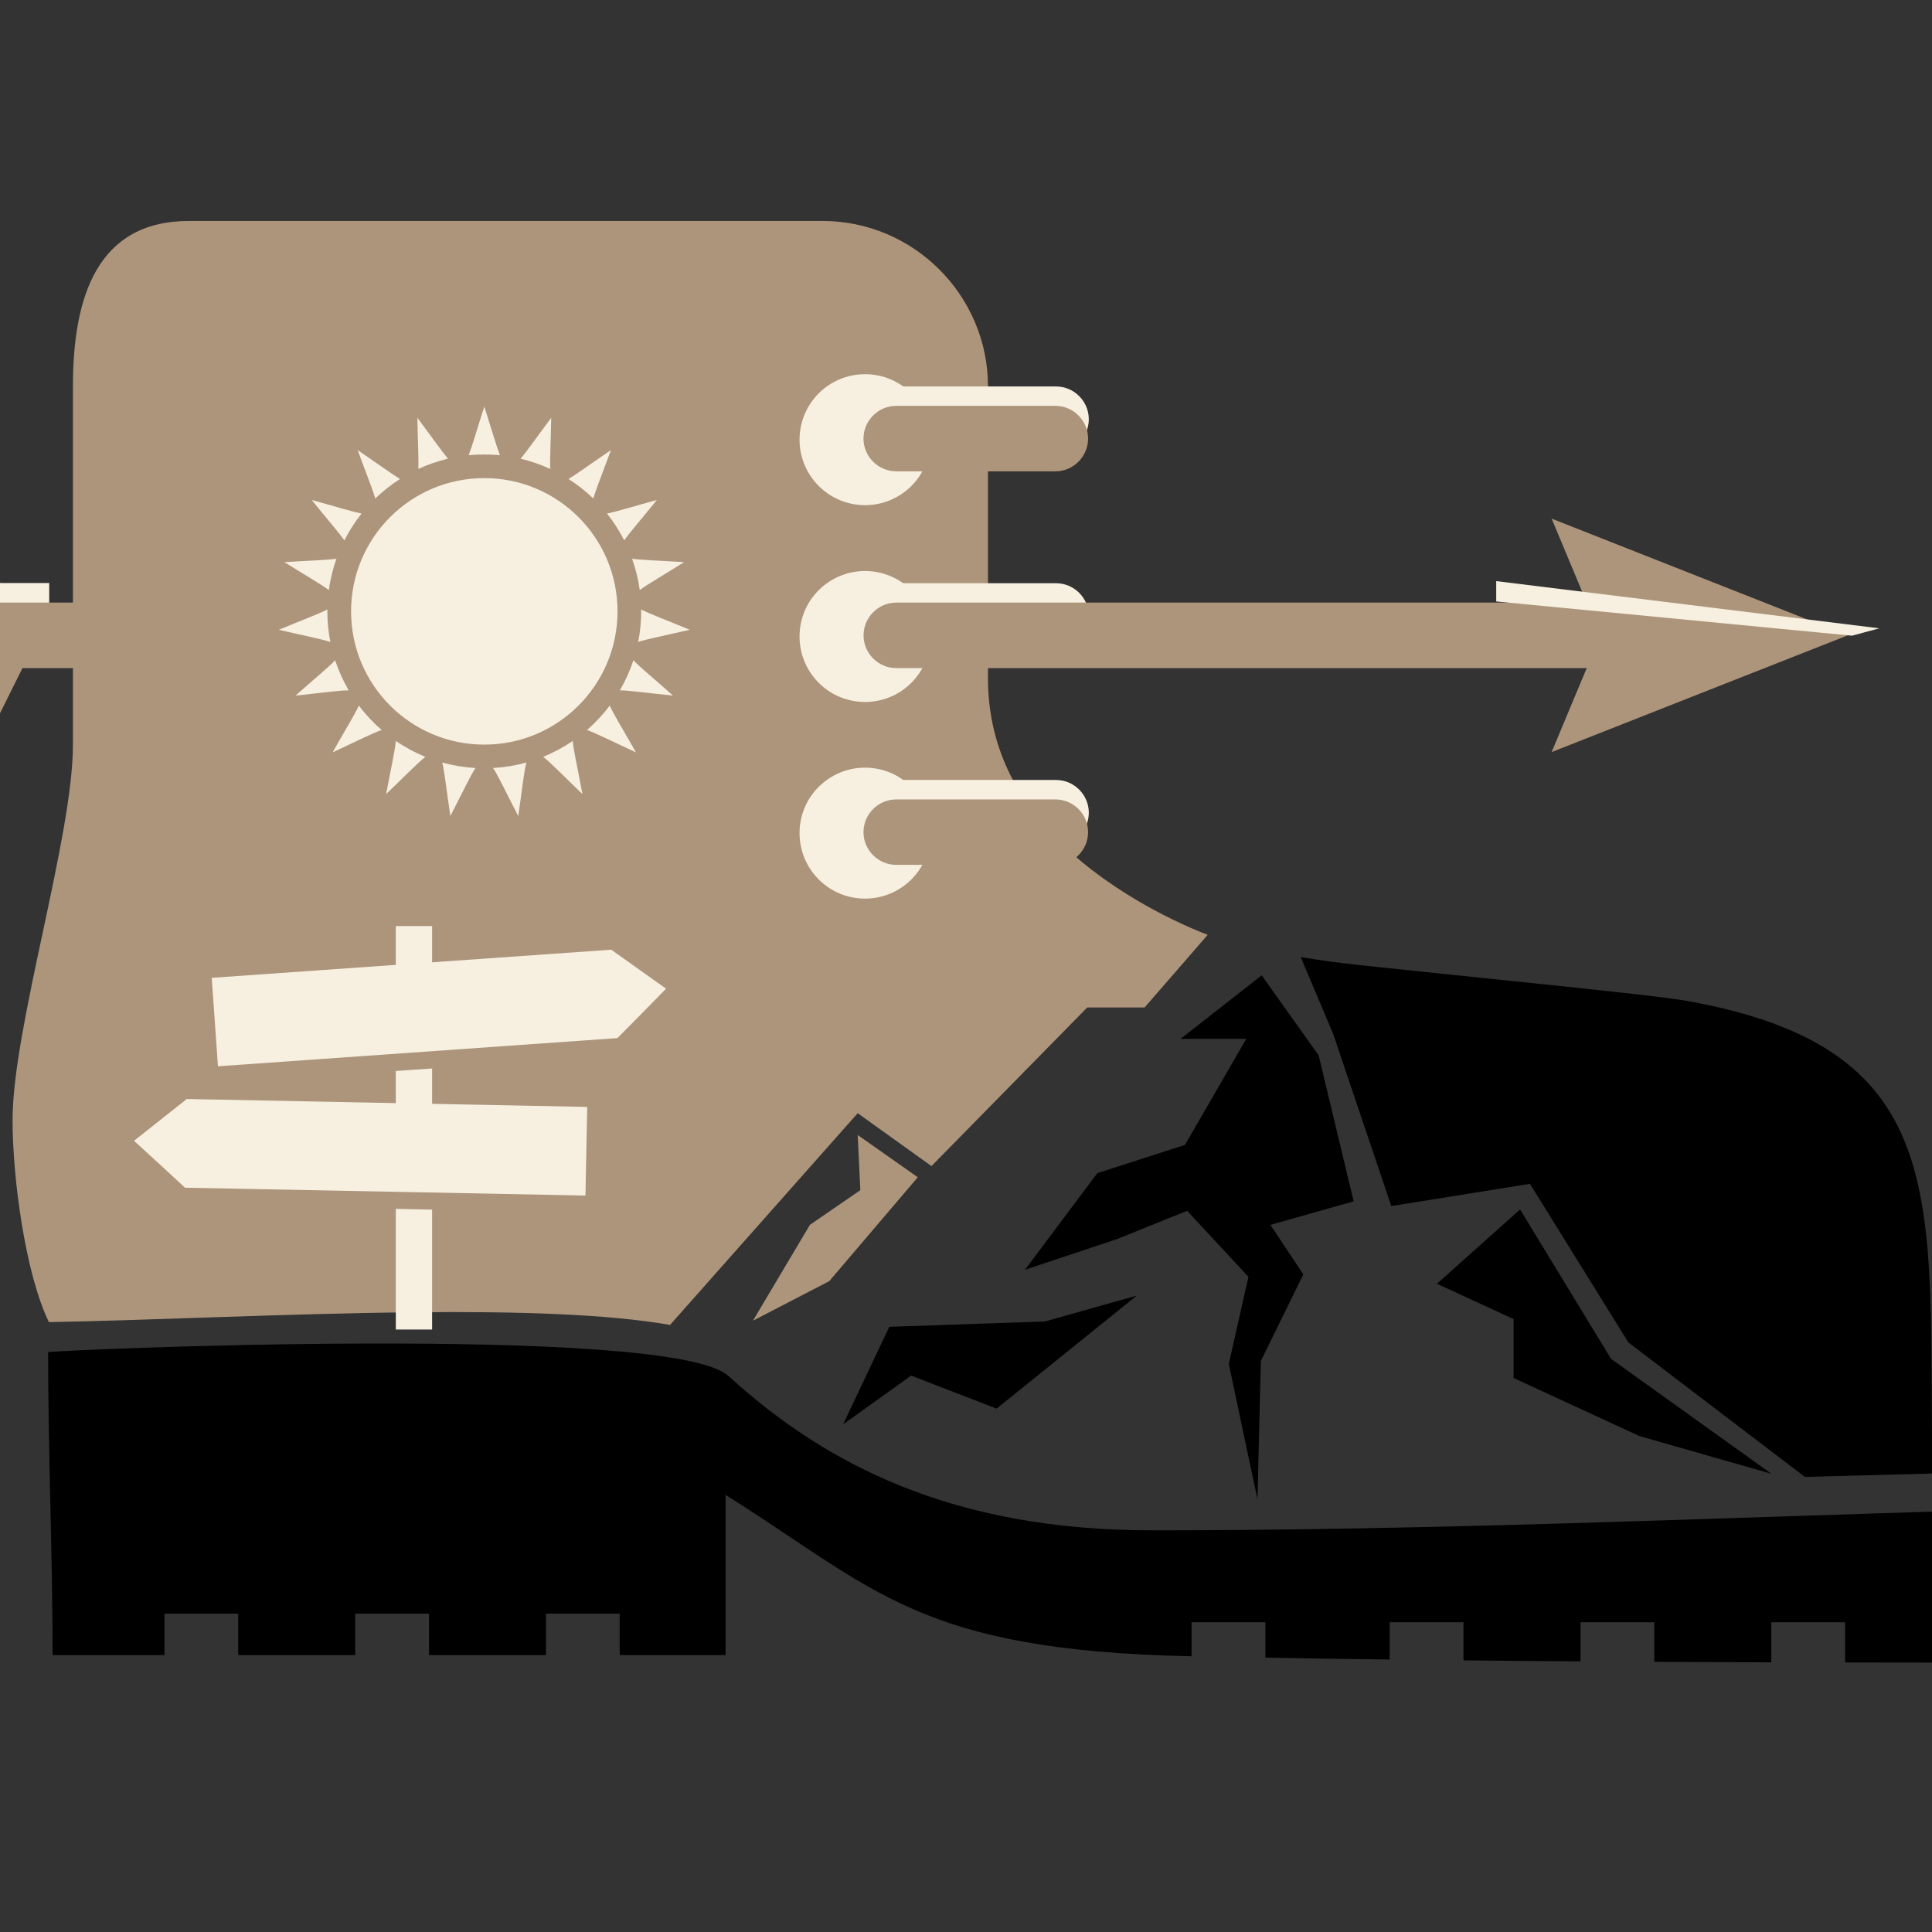 <?xml version="1.0" encoding="utf-8"?>
<!-- Generator: Adobe Illustrator 16.0.0, SVG Export Plug-In . SVG Version: 6.00 Build 0)  -->
<!DOCTYPE svg PUBLIC "-//W3C//DTD SVG 1.1//EN" "http://www.w3.org/Graphics/SVG/1.1/DTD/svg11.dtd">
<svg version="1.1" id="Calque_1" xmlns="http://www.w3.org/2000/svg" xmlns:xlink="http://www.w3.org/1999/xlink" x="0px" y="0px"
	 width="32px" height="32px" viewBox="0 0 32 32" enable-background="new 0 0 32 32" xml:space="preserve">
<rect x="0" y="0" width="32" height="32" fill="#333333" stroke="none"/>
<path fill-rule="evenodd" clip-rule="evenodd" fill="#AD957B" d="M11.098,21.945c-1.045-0.184-2.574-0.226-4.212-0.21
	c-2.116,0.02-4.412,0.135-6.076,0.163c-0.39-0.8-0.602-2.386-0.602-3.345c0-1.528,1-4.688,1-6.217c0-2.547,0-3.389,0-5.937
	c0-1.506,0.416-2.739,1.922-2.739c3.736,0,6.759,0,10.495,0c1.506,0,2.739,1.232,2.739,2.739c0,1.611,0,3.222,0,4.833
	c0,1.1,0.454,2.029,1.298,2.819c0.673,0.63,1.592,1.144,2.341,1.433l-1.045,1.203h-0.95l-2.58,2.627l-1.222-0.876L11.098,21.945z"/>
<path fill-rule="evenodd" clip-rule="evenodd" d="M22.546,15.988c0.817,0.088,1.834,0.191,2.771,0.289
	c1.211,0.125,2.288,0.241,2.63,0.302c4.477,0.804,3.982,3.357,4.061,7.827c-0.705,0.019-1.41,0.038-2.113,0.056l-2.924-2.227
	l-1.63-2.627l-2.297,0.368l-0.962-2.85l-0.538-1.274C21.871,15.908,22.205,15.951,22.546,15.988L22.546,15.988z"/>
<polygon fill-rule="evenodd" clip-rule="evenodd" fill="#AD957B" points="14.206,18.799 15.201,19.499 13.735,21.22 13.183,21.506 
	12.471,21.875 13.415,20.287 14.25,19.713 "/>
<path fill-rule="evenodd" clip-rule="evenodd" d="M17.306,21.888c-0.375,0.014-0.75,0.026-1.124,0.038
	c-0.484,0.018-0.969,0.034-1.452,0.05c-0.255,0.539-0.51,1.078-0.766,1.616c0.376-0.269,0.752-0.538,1.128-0.808
	c0.472,0.184,0.943,0.365,1.415,0.547c0.773-0.623,1.548-1.248,2.322-1.872C18.32,21.603,17.813,21.746,17.306,21.888L17.306,21.888
	z"/>
<path fill-rule="evenodd" clip-rule="evenodd" d="M20.897,16.154c-0.195,0.153-0.392,0.307-0.586,0.46
	c-0.253,0.198-0.505,0.395-0.757,0.593c0.363,0,0.726,0,1.088,0c-0.339,0.585-0.677,1.17-1.015,1.756
	c-0.484,0.155-0.968,0.312-1.452,0.468c-0.398,0.532-0.798,1.066-1.198,1.6c0.51-0.17,1.018-0.339,1.525-0.508
	c0.387-0.156,0.773-0.313,1.161-0.468c0.339,0.364,0.677,0.728,1.015,1.093c-0.107,0.479-0.217,0.962-0.325,1.442
	c0.158,0.748,0.315,1.495,0.475,2.244c0.019-0.765,0.036-1.529,0.056-2.293c0.234-0.479,0.469-0.956,0.703-1.433
	c-0.182-0.273-0.363-0.547-0.545-0.82c0.46-0.13,0.92-0.26,1.379-0.39c-0.193-0.806-0.387-1.612-0.58-2.418
	C21.526,17.038,21.211,16.596,20.897,16.154L20.897,16.154z"/>
<path fill-rule="evenodd" clip-rule="evenodd" d="M25.177,20.032l1.507,2.475l2.656,1.903c-0.729-0.209-1.459-0.417-2.188-0.625
	c-0.693-0.32-1.388-0.641-2.082-0.961c0-0.324,0-0.65,0-0.976c-0.423-0.195-0.847-0.39-1.27-0.585L25.177,20.032z"/>
<path fill-rule="evenodd" clip-rule="evenodd" fill="#F7F0E1" d="M15.412,7.283c0,0.261-0.092,0.501-0.246,0.688
	c-0.199,0.242-0.501,0.396-0.838,0.396c-0.6,0-1.085-0.487-1.085-1.085c0-0.6,0.485-1.084,1.085-1.084S15.412,6.684,15.412,7.283
	L15.412,7.283z"/>
<path fill-rule="evenodd" clip-rule="evenodd" fill="#F7F0E1" d="M18.034,6.944L18.034,6.944c0,0.298-0.245,0.542-0.543,0.542
	h-2.635c-0.298,0-0.542-0.244-0.542-0.542l0,0c0-0.299,0.244-0.543,0.542-0.543h2.635C17.789,6.401,18.034,6.645,18.034,6.944
	L18.034,6.944z"/>
<path fill-rule="evenodd" clip-rule="evenodd" fill="#AD957B" d="M18.022,7.265L18.022,7.265c0,0.297-0.244,0.542-0.542,0.542
	h-2.635c-0.298,0-0.543-0.244-0.543-0.542l0,0c0-0.299,0.245-0.543,0.543-0.543h2.635C17.778,6.722,18.022,6.966,18.022,7.265
	L18.022,7.265z"/>
<path fill-rule="evenodd" clip-rule="evenodd" fill="#F7F0E1" d="M15.412,10.542c0,0.262-0.092,0.501-0.246,0.689
	c-0.199,0.242-0.501,0.396-0.838,0.396c-0.6,0-1.085-0.486-1.085-1.085s0.485-1.084,1.085-1.084S15.412,9.943,15.412,10.542
	L15.412,10.542z"/>
<path fill-rule="evenodd" clip-rule="evenodd" fill="#F7F0E1" d="M18.034,10.202L18.034,10.202c0,0.299-0.245,0.543-0.543,0.543
	h-2.635c-0.298,0-0.542-0.244-0.542-0.543l0,0c0-0.299,0.244-0.542,0.542-0.542h2.635C17.789,9.66,18.034,9.903,18.034,10.202
	L18.034,10.202z"/>
<path fill-rule="evenodd" clip-rule="evenodd" fill="#F7F0E1" d="M15.412,13.8c0,0.261-0.092,0.502-0.246,0.688
	c-0.199,0.242-0.501,0.396-0.838,0.396c-0.6,0-1.085-0.486-1.085-1.085c0-0.599,0.485-1.084,1.085-1.084S15.412,13.202,15.412,13.8
	L15.412,13.8z"/>
<path fill-rule="evenodd" clip-rule="evenodd" fill="#F7F0E1" d="M18.034,13.461L18.034,13.461c0,0.298-0.245,0.543-0.543,0.543
	h-2.635c-0.298,0-0.542-0.245-0.542-0.543l0,0c0-0.298,0.244-0.542,0.542-0.542h2.635C17.789,12.918,18.034,13.163,18.034,13.461
	L18.034,13.461z"/>
<path fill-rule="evenodd" clip-rule="evenodd" fill="#AD957B" d="M18.022,13.783L18.022,13.783c0,0.298-0.244,0.542-0.542,0.542
	h-2.635c-0.298,0-0.543-0.244-0.543-0.542l0,0c0-0.299,0.245-0.542,0.543-0.542h2.635C17.778,13.24,18.022,13.483,18.022,13.783
	L18.022,13.783z"/>
<path fill-rule="evenodd" clip-rule="evenodd" d="M32.795,25.014c0,0.364,0.001,0.737,0.002,1.109
	c0.001,0.48,0.002,0.959,0.002,1.415c-0.758,0-1.504-0.001-2.238-0.003V26.87h-1.223v0.663c-0.654-0.002-1.3-0.005-1.938-0.008
	V26.87h-1.222v0.647c-0.654-0.005-1.299-0.009-1.938-0.016V26.87h-1.223v0.617c-0.693-0.008-1.378-0.019-2.058-0.031V26.87h-1.223
	v0.563h-0.005c-4.52-0.095-5.219-1.106-7.713-2.673c0,0.884,0,1.769,0,2.653h-1.754v-0.686H9.043v0.686H7.106v-0.686H5.883v0.686
	H3.946v-0.686H2.724v0.686H0.871c0-1.672-0.074-3.344-0.074-5.016c0-0.032,10.304-0.483,11.268,0.393
	c1.592,1.451,3.699,2.566,7.048,2.557C23.71,25.348,28.24,25.146,32.795,25.014L32.795,25.014z"/>
<polygon fill-rule="evenodd" clip-rule="evenodd" fill="#AD957B" points="30.603,10.524 28.151,11.49 25.7,12.457 26.052,11.614 
	26.508,10.524 25.7,8.59 28.151,9.557 "/>
<polygon fill-rule="evenodd" clip-rule="evenodd" fill="#AD957B" points="0.631,10.545 -0.162,12.14 -4.846,12.14 -4.243,11.444 
	-3.464,10.545 -4.922,8.907 -0.524,8.907 "/>
<polygon fill-rule="evenodd" clip-rule="evenodd" fill="#F7F0E1" points="0.815,9.657 -5.483,9.657 -5.483,9.994 -2.735,9.994 
	0.815,9.994 "/>
<path fill-rule="evenodd" clip-rule="evenodd" fill="#AD957B" d="M12.257,10.524L12.257,10.524c0,0.298-0.244,0.542-0.542,0.542
	H-4.014c-0.297,0-0.542-0.244-0.542-0.542l0,0c0-0.299,0.244-0.543,0.542-0.543h15.729C12.014,9.981,12.257,10.225,12.257,10.524
	L12.257,10.524z"/>
<path fill-rule="evenodd" clip-rule="evenodd" fill="#AD957B" d="M28.41,10.524L28.41,10.524c0,0.298-0.244,0.542-0.543,0.542
	H14.845c-0.297,0-0.542-0.244-0.542-0.542l0,0c0-0.299,0.245-0.543,0.542-0.543h13.022C28.166,9.981,28.41,10.225,28.41,10.524
	L28.41,10.524z"/>
<polygon fill-rule="evenodd" clip-rule="evenodd" fill="#F7F0E1" points="24.782,9.625 24.782,9.962 30.675,10.529 30.872,10.476 
	31.128,10.407 "/>
<path fill-rule="evenodd" clip-rule="evenodd" fill="#F7F0E1" d="M8.021,7.919c1.219,0,2.207,0.988,2.207,2.207
	c0,1.219-0.988,2.207-2.207,2.207c-1.218,0-2.206-0.988-2.206-2.207C5.815,8.907,6.803,7.919,8.021,7.919L8.021,7.919z M6.929,7.767
	C6.936,7.591,6.92,7.315,6.913,6.92c0.236,0.315,0.394,0.542,0.506,0.677C7.249,7.638,7.085,7.695,6.929,7.767z M6.216,8.256
	c-0.05-0.168-0.155-0.426-0.292-0.801c0.328,0.223,0.551,0.388,0.702,0.478C6.479,8.027,6.342,8.135,6.216,8.256z M5.704,8.951
	c-0.101-0.144-0.287-0.354-0.54-0.669C5.55,8.387,5.817,8.471,5.989,8.506C5.879,8.644,5.783,8.793,5.704,8.951z M5.446,9.773
	C5.306,9.67,5.06,9.53,4.711,9.311c0.406-0.026,0.688-0.033,0.861-0.056C5.514,9.421,5.471,9.594,5.446,9.773z M5.472,10.632
	c-0.166-0.052-0.447-0.106-0.853-0.201C5,10.272,5.267,10.174,5.423,10.095l-0.001,0.031C5.422,10.299,5.439,10.468,5.472,10.632z
	 M5.775,11.434c-0.173,0.002-0.458,0.044-0.88,0.087c0.313-0.279,0.537-0.459,0.656-0.584C5.609,11.11,5.684,11.277,5.775,11.434z
	 M6.321,12.091c-0.163,0.057-0.421,0.19-0.812,0.37c0.209-0.371,0.363-0.617,0.435-0.774C6.055,11.835,6.181,11.97,6.321,12.091z
	 M7.046,12.535c-0.135,0.107-0.337,0.317-0.65,0.617c0.079-0.424,0.145-0.708,0.16-0.879C6.709,12.377,6.874,12.466,7.046,12.535z
	 M7.875,12.721c-0.093,0.144-0.216,0.41-0.416,0.795c-0.064-0.43-0.093-0.719-0.134-0.886C7.502,12.679,7.686,12.71,7.875,12.721z
	 M8.718,12.63c-0.042,0.167-0.071,0.457-0.134,0.886c-0.201-0.386-0.323-0.652-0.416-0.795C8.357,12.71,8.541,12.679,8.718,12.63z
	 M9.486,12.273c0.016,0.171,0.082,0.455,0.161,0.879c-0.313-0.299-0.515-0.51-0.65-0.617C9.169,12.466,9.333,12.376,9.486,12.273z
	 M10.099,11.688c0.071,0.157,0.225,0.403,0.435,0.774c-0.391-0.18-0.648-0.313-0.811-0.37C9.861,11.97,9.988,11.834,10.099,11.688z
	 M10.491,10.936c0.12,0.125,0.343,0.306,0.656,0.585c-0.422-0.042-0.708-0.084-0.88-0.087C10.358,11.277,10.434,11.11,10.491,10.936
	z M10.62,10.095c0.156,0.08,0.423,0.177,0.804,0.336c-0.407,0.095-0.688,0.148-0.854,0.201c0.033-0.164,0.05-0.333,0.05-0.506
	L10.62,10.095z M10.47,9.255c0.174,0.023,0.455,0.03,0.86,0.056c-0.348,0.219-0.593,0.359-0.734,0.462
	C10.572,9.594,10.529,9.421,10.47,9.255z M10.054,8.506c0.172-0.035,0.438-0.119,0.826-0.225c-0.254,0.314-0.439,0.525-0.541,0.669
	C10.259,8.793,10.164,8.644,10.054,8.506z M9.416,7.933c0.151-0.09,0.375-0.255,0.703-0.478C9.982,7.831,9.876,8.088,9.827,8.256
	C9.701,8.136,9.564,8.027,9.416,7.933z M8.623,7.597C8.736,7.463,8.894,7.235,9.13,6.92C9.123,7.315,9.106,7.591,9.114,7.767
	C8.958,7.695,8.793,7.638,8.623,7.597z M8.021,6.735c0.053,0.164,0.097,0.306,0.135,0.429C8.205,7.322,8.245,7.447,8.281,7.54
	c-0.085-0.009-0.172-0.012-0.26-0.012S7.847,7.531,7.762,7.54C7.826,7.376,7.9,7.11,8.021,6.735z"/>
<polygon fill-rule="evenodd" clip-rule="evenodd" fill="#F7F0E1" points="3.507,16.196 10.124,15.73 11.032,16.376 10.681,16.734 
	10.227,17.194 3.61,17.661 "/>
<polygon fill-rule="evenodd" clip-rule="evenodd" fill="#F7F0E1" points="9.726,18.334 3.094,18.203 2.22,18.895 2.589,19.233 
	3.065,19.672 9.697,19.802 "/>
<path fill-rule="evenodd" clip-rule="evenodd" fill="#F7F0E1" d="M7.157,16.226v-0.887H6.556v0.929L7.157,16.226z M7.157,18.565
	v-0.868l-0.601,0.042v0.814L7.157,18.565z M6.556,22.021h0.601v-1.986l-0.262-0.005l-0.339-0.007V22.021z"/>
</svg>
